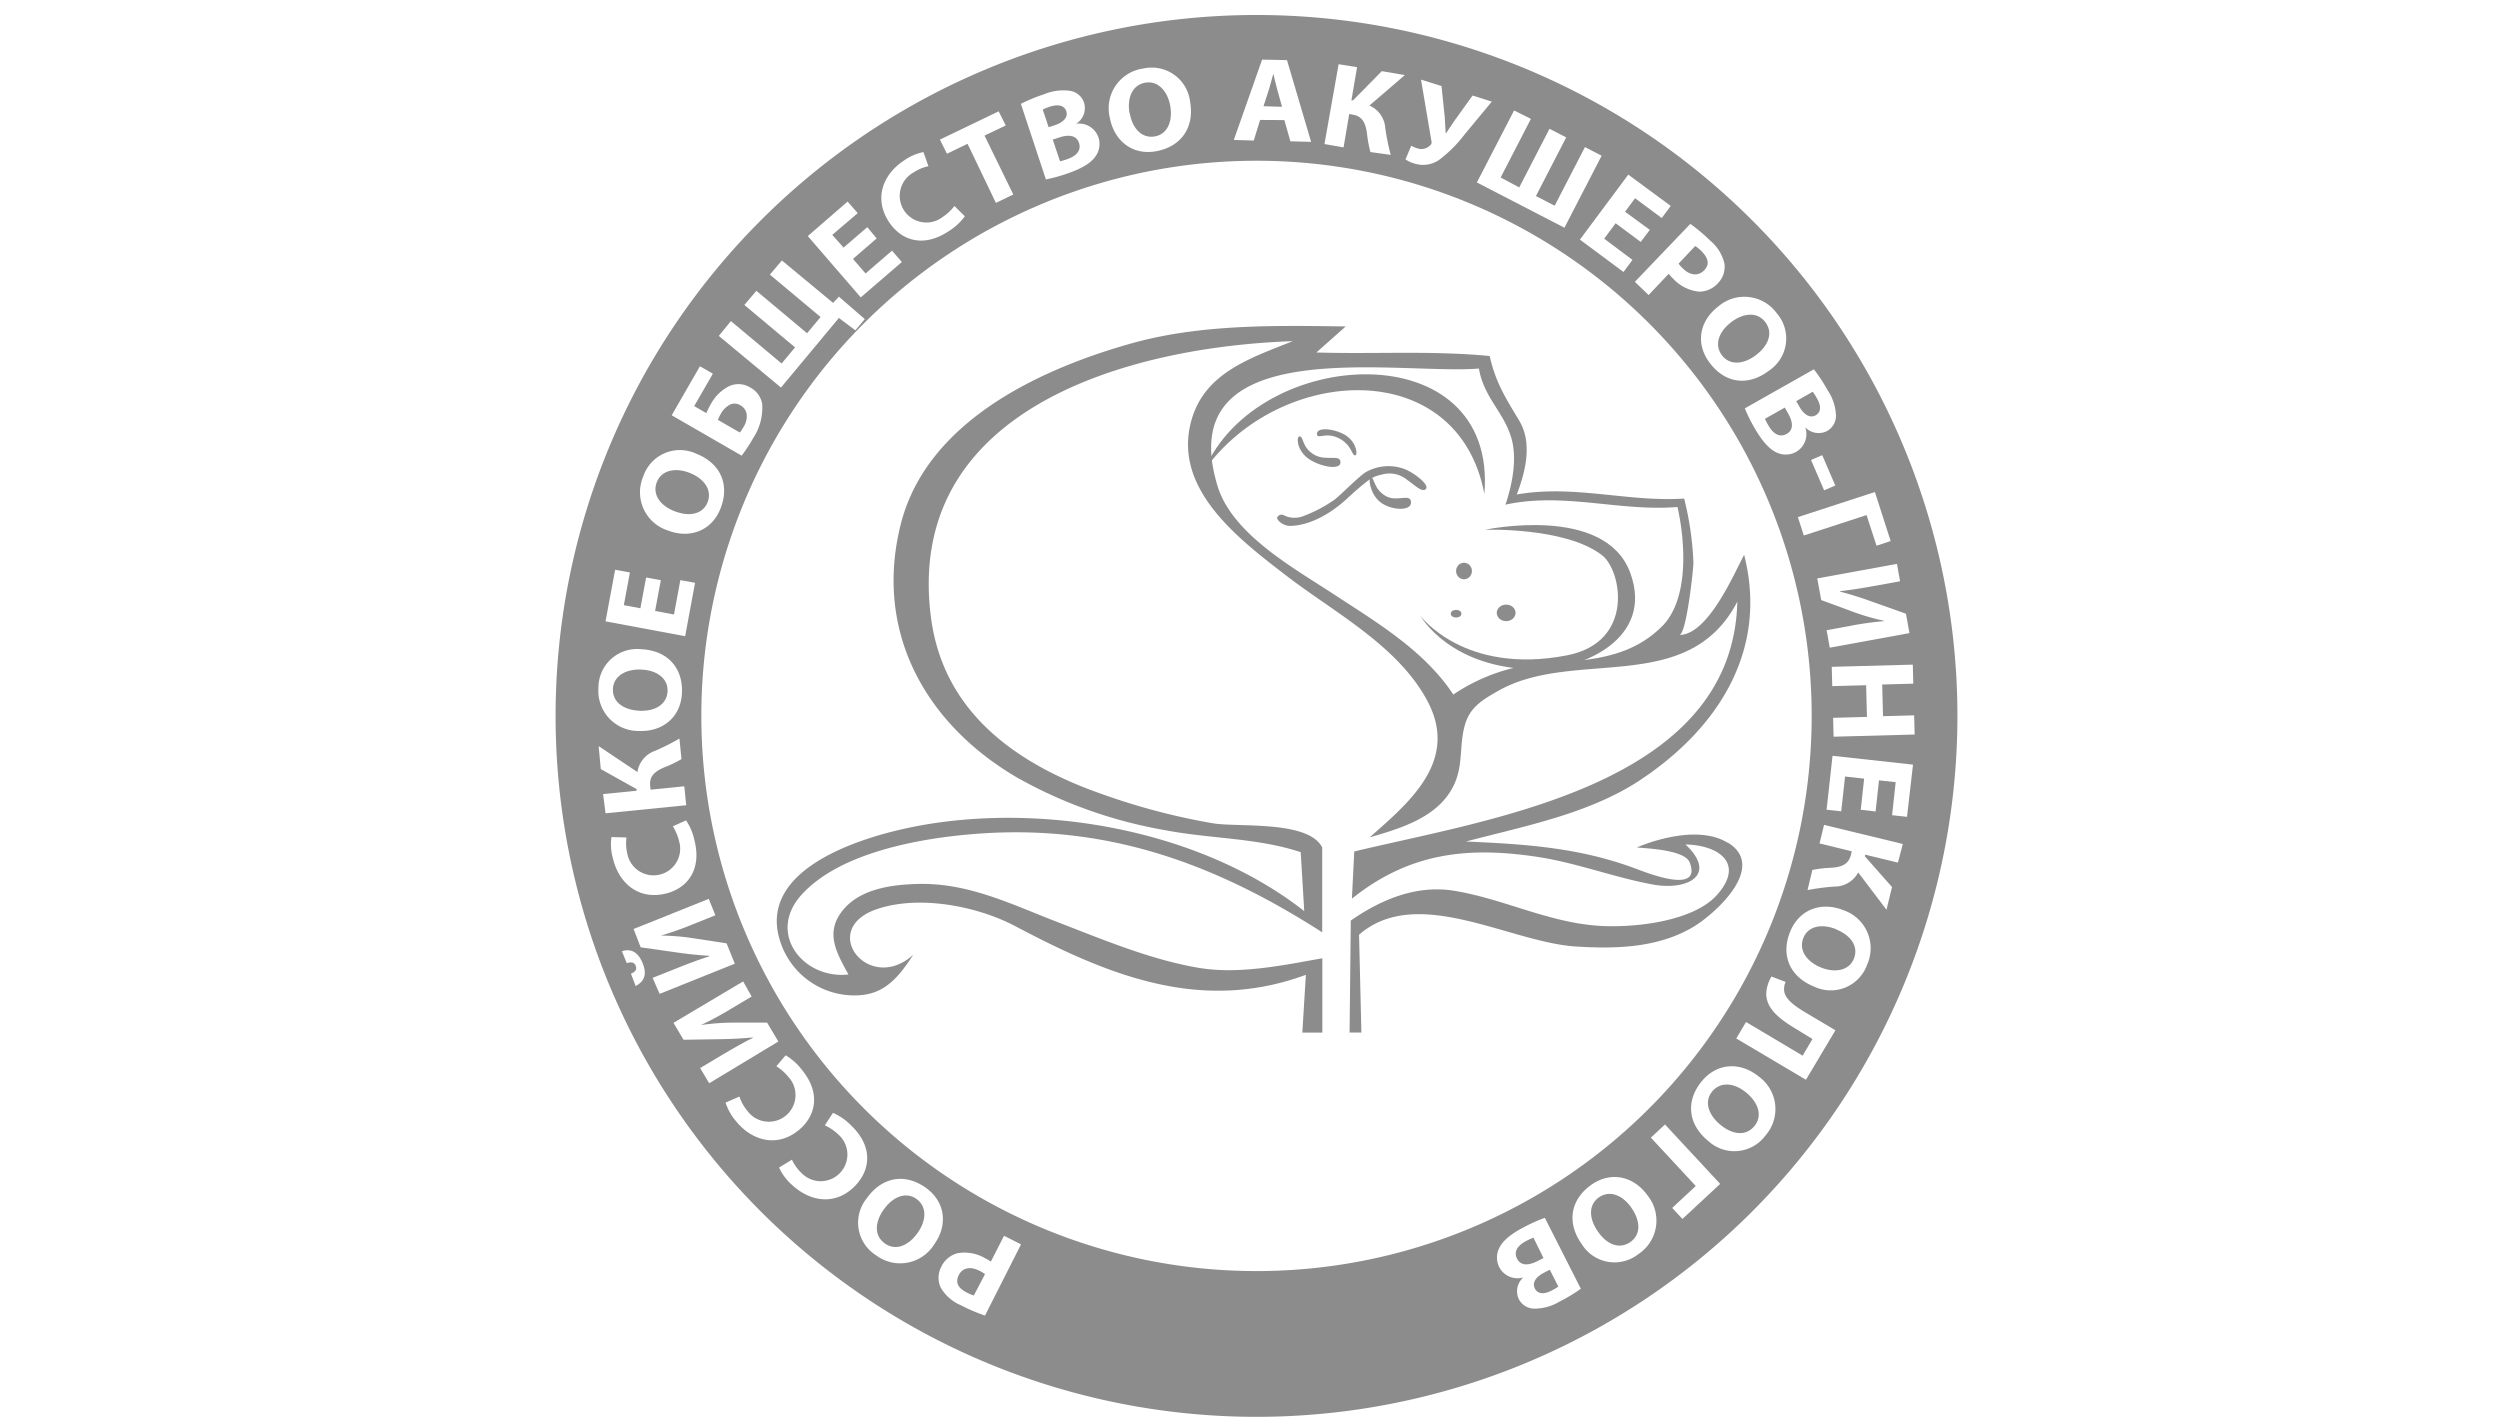 <svg id="Слой_1" data-name="Слой 1" xmlns="http://www.w3.org/2000/svg" viewBox="0 0 353.5 200.34"><defs><style>.cls-1{fill:#fff;}.cls-2{fill:#8c8c8c;}</style></defs><title>roag_logo_black</title><rect class="cls-1" width="353.5" height="200.34"/><path class="cls-2" d="M211,141.66c-3.57-2.2-9.26-.83-12.83.67,1.59,0.15,6.81.35,7.49,2.15,1.7,4.55-6.06,1.44-7.58.87-8-3-15.61-3.49-24.08-3.86,8.35-2.2,17.86-4,25.1-9,10.83-7.35,17.62-18.3,14.24-31.54-1.52,2.86-5.13,11.33-9.17,11.33,1,0,2-9.3,2-10.22A43.86,43.86,0,0,0,204.86,93c-8,.51-15.57-2-23.67-0.58,1.25-3.25,2.24-7.28.35-10.44s-3.3-5.28-4.18-9.14c-8.22-.79-16.28-0.25-24.5-0.5L157,68.66c-10.06-.14-20.56-0.34-30.31,2.4-13.17,3.7-28.93,11.13-32.59,25.52-3.85,15.17,3.43,28.26,16.44,35.87a65.51,65.51,0,0,0,21,7.45c6.28,1.21,13,1.06,19.1,3.1l0.5,8.33C136.69,140,114.75,136,96.93,139.21c-7.52,1.35-23.39,5.85-19.87,16.46a11,11,0,0,0,11.15,7.56c3.74-.21,5.7-2.75,7.65-5.73-6.24,5.65-13.51-3.53-5.23-6.42,6-2.08,14.24-.47,19.63,2.37,13.24,7,26.28,12.35,41.11,6.89l-0.5,8.17h2.83V158c-5.65,1-11.84,2.32-17.56,1.34-6.81-1.17-13.51-4-19.92-6.47s-12.52-5.55-19.67-5.38c-3.72.09-8.25,0.67-10.72,3.8s-0.82,5.93.86,9c-6.32.72-11.59-5.74-6.66-11.24,5.5-6.11,17.1-8.07,24.77-8.65,18.34-1.39,33.59,4.12,48.88,13.93v-12c-1.95-3.86-11.85-2.83-15.42-3.41a93.34,93.34,0,0,1-15.33-4c-12.26-4.22-22.83-11.52-24.58-25.18-3.75-29.27,27.63-38.19,51.17-39-6.47,2.57-13.17,4.75-14.6,12.34-1.72,9.09,7.22,15.84,13.66,20.8,6.78,5.22,15.83,9.91,20,17.78,4.45,8.44-2.55,14.27-8.2,19.25,4.44-1.3,9.63-2.82,11.84-7.24,1.44-2.87.81-5.64,1.61-8.57,0.7-2.55,2.4-3.57,4.64-4.86,10.76-6.19,26.92.83,33.91-12.67-0.64,26-35,30.7-54.17,35.33l-0.33,6.67c8-6.4,16.16-7.42,26.14-5.92,5.63,0.84,10.91,2.92,16.46,3.93,4.82,0.87,9.17-1.33,4.57-5.67,4.35,0.06,8.47,2.47,4.57,7-3.31,3.89-11.63,4.74-16.26,4.53-7.45-.33-13.92-3.85-21.13-5-5.26-.82-10.24,1.25-14.51,4.23l-0.17,15.83h1.67l-0.33-13.83c8.22-7.15,21.31,1.09,30.68,1.67,5.69,0.35,11.6.2,16.61-2.79,2.88-1.72,10.51-8.42,4.88-11.89h0Zm-9.29-30.58c-4.42,4.42-10.14,4.8-16,5.16a26.17,26.17,0,0,0-13.49,4.47c-4.19-6.34-11-10.3-17.19-14.37-5.51-3.6-14-8.32-16.11-15-6.87-22.2,25.58-15.77,36.92-16.73,0.68,4,3.34,6,4.49,9.51,1,3,.25,6.84-0.74,9.74,8.21-1.8,16.15,1,24.33.33C205,99,205.62,107.18,201.73,111.07Z" transform="translate(33.28 -22.5)"/><path class="cls-2" d="M176.61,92.35C172.91,72.71,147.73,74,137,89,144.52,71.27,178.56,69.43,176.61,92.35Z" transform="translate(33.28 -22.5)"/><path class="cls-2" d="M152.94,83.89c-0.1-1.14,2.81-.74,4.23.28s1.58,2.78,1.13,2.72-0.43-1.33-2-2.28C154.22,83.4,153,84.73,152.94,83.89Z" transform="translate(33.28 -22.5)"/><path class="cls-2" d="M156.27,87.87c0,1.24-3.22.56-4.73-.66s-1.55-3.13-1-3,0.27,1.62,2.09,2.63C154.24,87.73,156.26,86.67,156.27,87.87Z" transform="translate(33.28 -22.5)"/><path class="cls-2" d="M166.24,93.5c0.09,1.34-2.86,1.18-4.35,0S160.11,89.9,160.6,90s0.37,1.73,2.14,2.68C164.33,93.51,166.15,92.2,166.24,93.5Z" transform="translate(33.28 -22.5)"/><path class="cls-2" d="M147.33,95.64c-0.22.22,0.69,1.22,1.78,1.22,1.87,0,4.82-.89,8-3.78,3.56-3.28,3.84-3.18,5.09-3.5a3.92,3.92,0,0,1,3.5.78c1.06,0.72,2.11,1.84,2.64,1.28s-1.54-2.22-3-2.81a6.52,6.52,0,0,0-5.48.42c-1.13.72-3.3,3-4.42,3.89a19.77,19.77,0,0,1-4.44,2.34,3.38,3.38,0,0,1-2.68-.09A0.69,0.69,0,0,0,147.33,95.64Z" transform="translate(33.28 -22.5)"/><path class="cls-2" d="M176.69,97.41s17-3.64,20.55,6.09c3.45,9.41-7,13.67-13,13.66-12.5,0-16.67-7.58-16.67-7.58s6.17,8.42,20.75,5.58c9.58-1.87,7.73-12,4.92-14.16C188.06,97,176.69,97.41,176.69,97.41Z" transform="translate(33.28 -22.5)"/><ellipse class="cls-2" cx="207.01" cy="80.74" rx="1.12" ry="1.17"/><ellipse class="cls-2" cx="212.97" cy="86.66" rx="1.33" ry="1.17"/><ellipse class="cls-2" cx="205.89" cy="86.78" rx="0.75" ry="0.54"/><path class="cls-2" d="M144.39,24.62a99.11,99.11,0,1,0,99.11,99.11A99.11,99.11,0,0,0,144.39,24.62Zm0,177.61a78.5,78.5,0,1,1,78.5-78.5A78.5,78.5,0,0,1,144.39,202.23Z" transform="translate(33.28 -22.5)"/><path class="cls-1" d="M106,208.52a23.34,23.34,0,0,1-3.39-1.45,6,6,0,0,1-2.86-2.48,3.29,3.29,0,0,1,.06-2.95,3.57,3.57,0,0,1,2.22-1.92,5.76,5.76,0,0,1,4,.7,7.26,7.26,0,0,1,.8.47l1.86-3.65,2.4,1.22Zm0-5.86a4.37,4.37,0,0,0-.78-0.47c-1.29-.66-2.4-0.44-2.93.61s-0.08,1.85,1.13,2.46a4.88,4.88,0,0,0,1,.42Z" transform="translate(33.28 -22.5)"/><path class="cls-1" d="M89.28,191.94c2.17-3.07,5.44-3.55,8.31-1.52s3.14,5.36,1.25,8A5.67,5.67,0,0,1,90.6,200,5.46,5.46,0,0,1,89.28,191.94Zm7.19,4.89c1.3-1.83,1.3-3.76-.18-4.81s-3.32-.31-4.61,1.51-1.36,3.72.17,4.8S95.18,198.65,96.47,196.83Z" transform="translate(33.28 -22.5)"/><path class="cls-1" d="M84.5,179.86a8.08,8.08,0,0,1,2.57,1.78c3,2.87,2.85,6.13.6,8.5-2.7,2.83-6.32,2.38-9-.13a7.41,7.41,0,0,1-1.79-2.42l1.82-1.11a6.14,6.14,0,0,0,1.36,1.89,3.77,3.77,0,1,0,5.19-5.46,7.08,7.08,0,0,0-1.9-1.29Z" transform="translate(33.28 -22.5)"/><path class="cls-1" d="M77.81,171.72a8.09,8.09,0,0,1,2.33,2.09c2.62,3.23,2,6.45-.49,8.5-3,2.46-6.57,1.55-8.86-1.28a7.4,7.4,0,0,1-1.47-2.62l1.95-.86a6.13,6.13,0,0,0,1.11,2,3.77,3.77,0,1,0,5.84-4.75,7.11,7.11,0,0,0-1.72-1.53Z" transform="translate(33.28 -22.5)"/><path class="cls-1" d="M65.72,173.52l2.92-1.74c1.58-.94,3.16-1.84,4.53-2.53l0-.06c-1.47.15-3.19,0.23-4.6,0.25l-5.2.08-1.42-2.39,9.85-5.86L73,163.41l-2.91,1.73a45.34,45.34,0,0,1-4.25,2.3l0,0a32.8,32.8,0,0,1,4.55-.34h4.8l1.59,2.67L67,175.67Z" transform="translate(33.28 -22.5)"/><path class="cls-1" d="M55.94,160.18c0.61-.26.88-0.58,0.67-1.11s-0.63-.57-1.27-0.39L54.66,157c1.4-.44,2.35.25,2.94,1.72s0.3,2.53-1,3.2ZM59,160.77l3.16-1.26c1.7-.68,3.41-1.33,4.87-1.79l0-.07c-1.48-.08-3.18-0.26-4.58-0.47l-5.14-.73-1-2.59,10.63-4.26,0.93,2.32-3.14,1.26a45.33,45.33,0,0,1-4.55,1.61l0,0a32.53,32.53,0,0,1,4.54.37l4.74,0.73,1.16,2.88-10.63,4.26Z" transform="translate(33.28 -22.5)"/><path class="cls-1" d="M63.73,138.5a8.1,8.1,0,0,1,1.2,2.89c1,4-.93,6.71-4.1,7.47-3.8.91-6.6-1.43-7.45-5a7.42,7.42,0,0,1-.2-3l2.13,0.06a6.13,6.13,0,0,0,.12,2.32,3.77,3.77,0,1,0,7.32-1.78,7.12,7.12,0,0,0-.89-2.12Z" transform="translate(33.28 -22.5)"/><path class="cls-1" d="M52,134.78l4.74-.47,0-.23-5.07-2.83L51.37,128l5.48,3.67a3.77,3.77,0,0,1,2.49-3,30.41,30.41,0,0,0,3.45-1.74l0.29,2.91A17.06,17.06,0,0,1,60.66,131c-1.25.54-2.17,1.19-2,2.64l0.05,0.52,4.77-.48,0.27,2.68-11.41,1.14Z" transform="translate(33.28 -22.5)"/><path class="cls-1" d="M57.37,114.3c3.75,0.16,5.93,2.65,5.78,6.16s-2.81,5.54-6.07,5.4a5.67,5.67,0,0,1-5.74-6.11A5.46,5.46,0,0,1,57.37,114.3ZM57.16,123c2.24,0.1,3.87-.94,3.95-2.76s-1.54-3-3.77-3.06c-2.06-.09-3.87.87-3.95,2.74S54.93,122.9,57.16,123Z" transform="translate(33.28 -22.5)"/><path class="cls-1" d="M60.16,104.54l-0.81,4.35,2.67,0.5,0.9-4.86L65,104.91l-1.4,7.55-11.26-2.1,1.36-7.3,2.09,0.39-0.86,4.62,2.34,0.44,0.81-4.35Z" transform="translate(33.28 -22.5)"/><path class="cls-1" d="M65.16,86.65c3.5,1.37,4.74,4.43,3.46,7.71s-4.45,4.33-7.49,3.14a5.67,5.67,0,0,1-3.45-7.64A5.46,5.46,0,0,1,65.16,86.65Zm-3,8.15c2.09,0.82,4,.37,4.63-1.33s-0.5-3.3-2.57-4.11c-1.91-.75-3.94-0.43-4.62,1.31S60.06,94,62.13,94.8Z" transform="translate(33.28 -22.5)"/><path class="cls-1" d="M65.69,74.29l1.83,1.05-2.64,4.58,1.71,1a13.09,13.09,0,0,1,.66-1.31,6,6,0,0,1,2.5-2.47,3.16,3.16,0,0,1,3.07.16,3.28,3.28,0,0,1,1.67,2.28,7.77,7.77,0,0,1-1.29,4.9,21.81,21.81,0,0,1-1.61,2.45L61.7,81.22Zm5.64,9.37a6.63,6.63,0,0,0,.58-0.88A2.72,2.72,0,0,0,72.29,81a1.71,1.71,0,0,0-.85-1.17A1.53,1.53,0,0,0,70,79.69,3.1,3.1,0,0,0,68.65,81a6.47,6.47,0,0,0-.42.87Z" transform="translate(33.28 -22.5)"/><path class="cls-1" d="M70.07,67.9l7.17,6,1.9-2.28-7.17-6,1.7-2,7.17,6,1.91-2.29-7.17-6,1.7-2,7.24,6,0.82-.88L89,67.62l-1.33,1.59-2.33-1.75-8.19,9.84L68.36,70Z" transform="translate(33.28 -22.5)"/><path class="cls-1" d="M90.68,56.21l-3.35,2.9,1.78,2.06,3.74-3.23,1.39,1.61-5.81,5-7.49-8.67L86.57,51,88,52.64,84.4,55.71,86,57.51l3.35-2.89Z" transform="translate(33.28 -22.5)"/><path class="cls-1" d="M103.15,53.08a8.09,8.09,0,0,1-2.3,2.12c-3.47,2.3-6.61,1.42-8.42-1.3-2.16-3.26-.93-6.69,2.11-8.7A7.39,7.39,0,0,1,97.29,44L98,46a6.14,6.14,0,0,0-2.14.91A3.77,3.77,0,1,0,100,53.19a7.09,7.09,0,0,0,1.68-1.56Z" transform="translate(33.28 -22.5)"/><path class="cls-1" d="M103.53,42.83l-2.91,1.41-1-2,8.31-4,1,2-3,1.43L110,50l-2.46,1.19Z" transform="translate(33.28 -22.5)"/><path class="cls-1" d="M111.07,37.18a22.77,22.77,0,0,1,3.26-1.34,6.93,6.93,0,0,1,3.57-.51A2.49,2.49,0,0,1,120,37,2.61,2.61,0,0,1,118.88,40v0a2.91,2.91,0,0,1,3.16,1.92,3,3,0,0,1-.42,2.7c-0.62.9-1.89,1.72-4.16,2.48a22.16,22.16,0,0,1-2.85.77ZM115,40.49l0.85-.28c1.36-.45,1.91-1.22,1.64-2s-1.08-1-2.25-.65a7.82,7.82,0,0,0-1.08.43Zm1.61,4.82a9,9,0,0,0,1-.3c1.17-.39,2.06-1.15,1.68-2.3s-1.54-1.19-2.83-.76l-0.88.29Z" transform="translate(33.28 -22.5)"/><path class="cls-1" d="M135,36.88c0.65,3.7-1.32,6.36-4.78,7s-6-1.56-6.58-4.77a5.67,5.67,0,0,1,4.73-6.92A5.46,5.46,0,0,1,135,36.88Zm-8.53,1.64c0.39,2.21,1.75,3.58,3.54,3.27s2.56-2.14,2.18-4.33c-0.35-2-1.68-3.59-3.52-3.27S126.06,36.33,126.44,38.52Z" transform="translate(33.28 -22.5)"/><path class="cls-1" d="M144.9,39.46L144,42.37l-2.82-.08,4-11.36L148.7,31l3.41,11.56-2.93-.08-0.85-3ZM148,37.6l-0.68-2.45c-0.2-.69-0.39-1.54-0.55-2.23h0c-0.2.67-.4,1.54-0.61,2.19l-0.78,2.41Z" transform="translate(33.28 -22.5)"/><path class="cls-1" d="M158.61,32l-0.8,4.69,0.23,0,4.07-4.13,3.25,0.56-5,4.3a3.77,3.77,0,0,1,2.24,3.19,30.33,30.33,0,0,0,.77,3.79L160.5,44a17,17,0,0,1-.49-2.64c-0.19-1.34-.57-2.41-2-2.65l-0.51-.09-0.8,4.72L154,42.87,156,31.58Z" transform="translate(33.28 -22.5)"/><path class="cls-1" d="M170.55,34.67L171,39c0.06,0.88.09,1.6,0.14,2.34l0.05,0c0.3-.42.72-1.09,1.3-1.92l2.45-3.41,2.72,0.86-3.83,4.62a18.41,18.41,0,0,1-3.65,3.64,4,4,0,0,1-3.5.48,3.82,3.82,0,0,1-1.22-.58l0.81-1.92a3.91,3.91,0,0,0,.82.35A1.75,1.75,0,0,0,169,43a0.51,0.51,0,0,0,.13-0.51l-1.48-8.73Z" transform="translate(33.28 -22.5)"/><path class="cls-1" d="M183.19,39.31l-4.28,8.29L181.54,49l4.28-8.29,2.36,1.22-4.28,8.29,2.65,1.37,4.28-8.29,2.36,1.22-5.26,10.18-12.38-6.4,5.26-10.18Z" transform="translate(33.28 -22.5)"/><path class="cls-1" d="M198.72,56.71l-3.55-2.64-1.62,2.18,4,3-1.27,1.71-6.16-4.58,6.84-9.19,6,4.43-1.27,1.71-3.77-2.8-1.42,1.91L200,55Z" transform="translate(33.28 -22.5)"/><path class="cls-1" d="M205.73,54.16a23.34,23.34,0,0,1,2.82,2.37,6,6,0,0,1,2,3.21,3.29,3.29,0,0,1-.91,2.8,3.57,3.57,0,0,1-2.68,1.2,5.76,5.76,0,0,1-3.66-1.84,7.26,7.26,0,0,1-.63-0.68l-2.84,3-1.94-1.87Zm-1.66,5.62a4.39,4.39,0,0,0,.61.68c1,1,2.17,1.12,3,.27S208.28,59,207.3,58a4.86,4.86,0,0,0-.88-0.71Z" transform="translate(33.28 -22.5)"/><path class="cls-1" d="M216.91,74.87c-3,2.31-6.23,1.82-8.39-1s-1.45-6,1.12-8a5.67,5.67,0,0,1,8.33.94A5.45,5.45,0,0,1,216.91,74.87Zm-5.46-6.76c-1.77,1.38-2.34,3.22-1.22,4.66s3.09,1.26,4.85-.11,2.38-3.17,1.23-4.64S213.21,66.74,211.45,68.1Z" transform="translate(33.28 -22.5)"/><path class="cls-1" d="M223.2,74.72a22.8,22.8,0,0,1,1.94,2.95,6.94,6.94,0,0,1,1.18,3.41,2.48,2.48,0,0,1-1.24,2.36,2.61,2.61,0,0,1-3.1-.52l0,0a2.9,2.9,0,0,1-1.28,3.47,3,3,0,0,1-2.73.11c-1-.44-2.05-1.53-3.23-3.61a22,22,0,0,1-1.3-2.65Zm-6.92,7a9,9,0,0,0,.49.93c0.6,1.07,1.53,1.8,2.58,1.21s0.87-1.74.2-2.92l-0.46-.81Zm4.43-2.5L221.15,80c0.7,1.24,1.57,1.64,2.31,1.22s0.81-1.26.21-2.33a7.75,7.75,0,0,0-.63-1Z" transform="translate(33.28 -22.5)"/><path class="cls-1" d="M226.23,91.15l-1.58.68-1.85-4.29,1.58-.68Z" transform="translate(33.28 -22.5)"/><path class="cls-1" d="M234.06,99l-2,.66-1.41-4.33-8.87,2.89-0.84-2.6,10.89-3.55Z" transform="translate(33.28 -22.5)"/><path class="cls-1" d="M235.39,104.69l-3.34.61c-1.81.33-3.6,0.62-5.13,0.79v0.07c1.43,0.37,3.07.89,4.4,1.38l4.9,1.74,0.5,2.74-11.27,2.06L225,111.61l3.33-.61a45.29,45.29,0,0,1,4.79-.67v-0.05a32.72,32.72,0,0,1-4.38-1.27l-4.5-1.66-0.56-3.06,11.27-2.06Z" transform="translate(33.28 -22.5)"/><path class="cls-1" d="M237.26,119.17l-4.4.12,0.12,4.48,4.4-.12,0.07,2.71-11.46.31L225.92,124l4.79-.13-0.12-4.48-4.79.13-0.07-2.73,11.46-.31Z" transform="translate(33.28 -22.5)"/><path class="cls-1" d="M229.83,137l0.48-4.4-2.7-.3-0.54,4.92L225,137l0.84-7.63,11.38,1.25L236.37,138l-2.11-.23,0.51-4.67-2.36-.26-0.48,4.4Z" transform="translate(33.28 -22.5)"/><path class="cls-1" d="M235.09,144.47l-4.63-1.12-0.05.23,3.84,4.35-0.78,3.21-4-5.28a3.76,3.76,0,0,1-3.34,2,30.54,30.54,0,0,0-3.83.5l0.69-2.85a17,17,0,0,1,2.66-.31c1.35-.09,2.44-0.4,2.79-1.82l0.12-.5L224,141.76l0.64-2.62,11.14,2.7Z" transform="translate(33.28 -22.5)"/><path class="cls-1" d="M223.22,162c-3.48-1.41-4.7-4.48-3.38-7.74s4.5-4.28,7.53-3.06a5.67,5.67,0,0,1,3.37,7.68A5.46,5.46,0,0,1,223.22,162Zm3.12-8.11c-2.08-.84-4-0.41-4.64,1.28s0.46,3.3,2.52,4.14c1.91,0.77,3.94.48,4.64-1.26S228.41,154.75,226.34,153.91Z" transform="translate(33.28 -22.5)"/><path class="cls-1" d="M222.08,175.18l-9.85-5.84,1.38-2.33,8,4.76,1.39-2.35L220.69,168c-2.53-1.5-4.27-3-4.22-5.08a5.12,5.12,0,0,1,.74-2.34l2,0.77a2.31,2.31,0,0,0-.17,1.49c0.24,1,1.41,1.89,2.9,2.78l4.31,2.56Z" transform="translate(33.28 -22.5)"/><path class="cls-1" d="M208.24,183.81c-2.9-2.38-3.14-5.68-.91-8.4s5.58-2.74,8.1-.67a5.67,5.67,0,0,1,.92,8.33A5.46,5.46,0,0,1,208.24,183.81Zm5.4-6.81c-1.73-1.42-3.66-1.57-4.82-.16s-0.55,3.29,1.17,4.71,3.61,1.63,4.8.18S215.36,178.41,213.64,177Z" transform="translate(33.28 -22.5)"/><path class="cls-1" d="M204.62,194.86l-1.45-1.56,3.33-3.1-6.35-6.84,2-1.86,7.8,8.4Z" transform="translate(33.28 -22.5)"/><path class="cls-1" d="M190.38,198.42c-2.18-3.06-1.56-6.3,1.3-8.35s6.1-1.2,8,1.46a5.67,5.67,0,0,1-1.28,8.29A5.45,5.45,0,0,1,190.38,198.42Zm7-5.18c-1.3-1.83-3.12-2.47-4.6-1.41s-1.39,3-.09,4.85,3.06,2.51,4.59,1.42S198.66,195.06,197.37,193.24Z" transform="translate(33.28 -22.5)"/><path class="cls-1" d="M190.25,204.73a22.69,22.69,0,0,1-3,1.81,6.92,6.92,0,0,1-3.46,1,2.49,2.49,0,0,1-2.31-1.34,2.61,2.61,0,0,1,.65-3.08l0,0a2.9,2.9,0,0,1-3.41-1.43,3,3,0,0,1,0-2.73c0.48-1,1.61-2,3.74-3.07a22.23,22.23,0,0,1,2.7-1.19Zm-6.7-7.22a9.07,9.07,0,0,0-1,.45c-1.1.56-1.87,1.45-1.32,2.52s1.7,0.95,2.91.33l0.83-.42Zm2.31,4.53-0.8.41c-1.27.65-1.7,1.5-1.31,2.25s1.22,0.87,2.32.31a7.76,7.76,0,0,0,1-.59Z" transform="translate(33.28 -22.5)"/></svg>